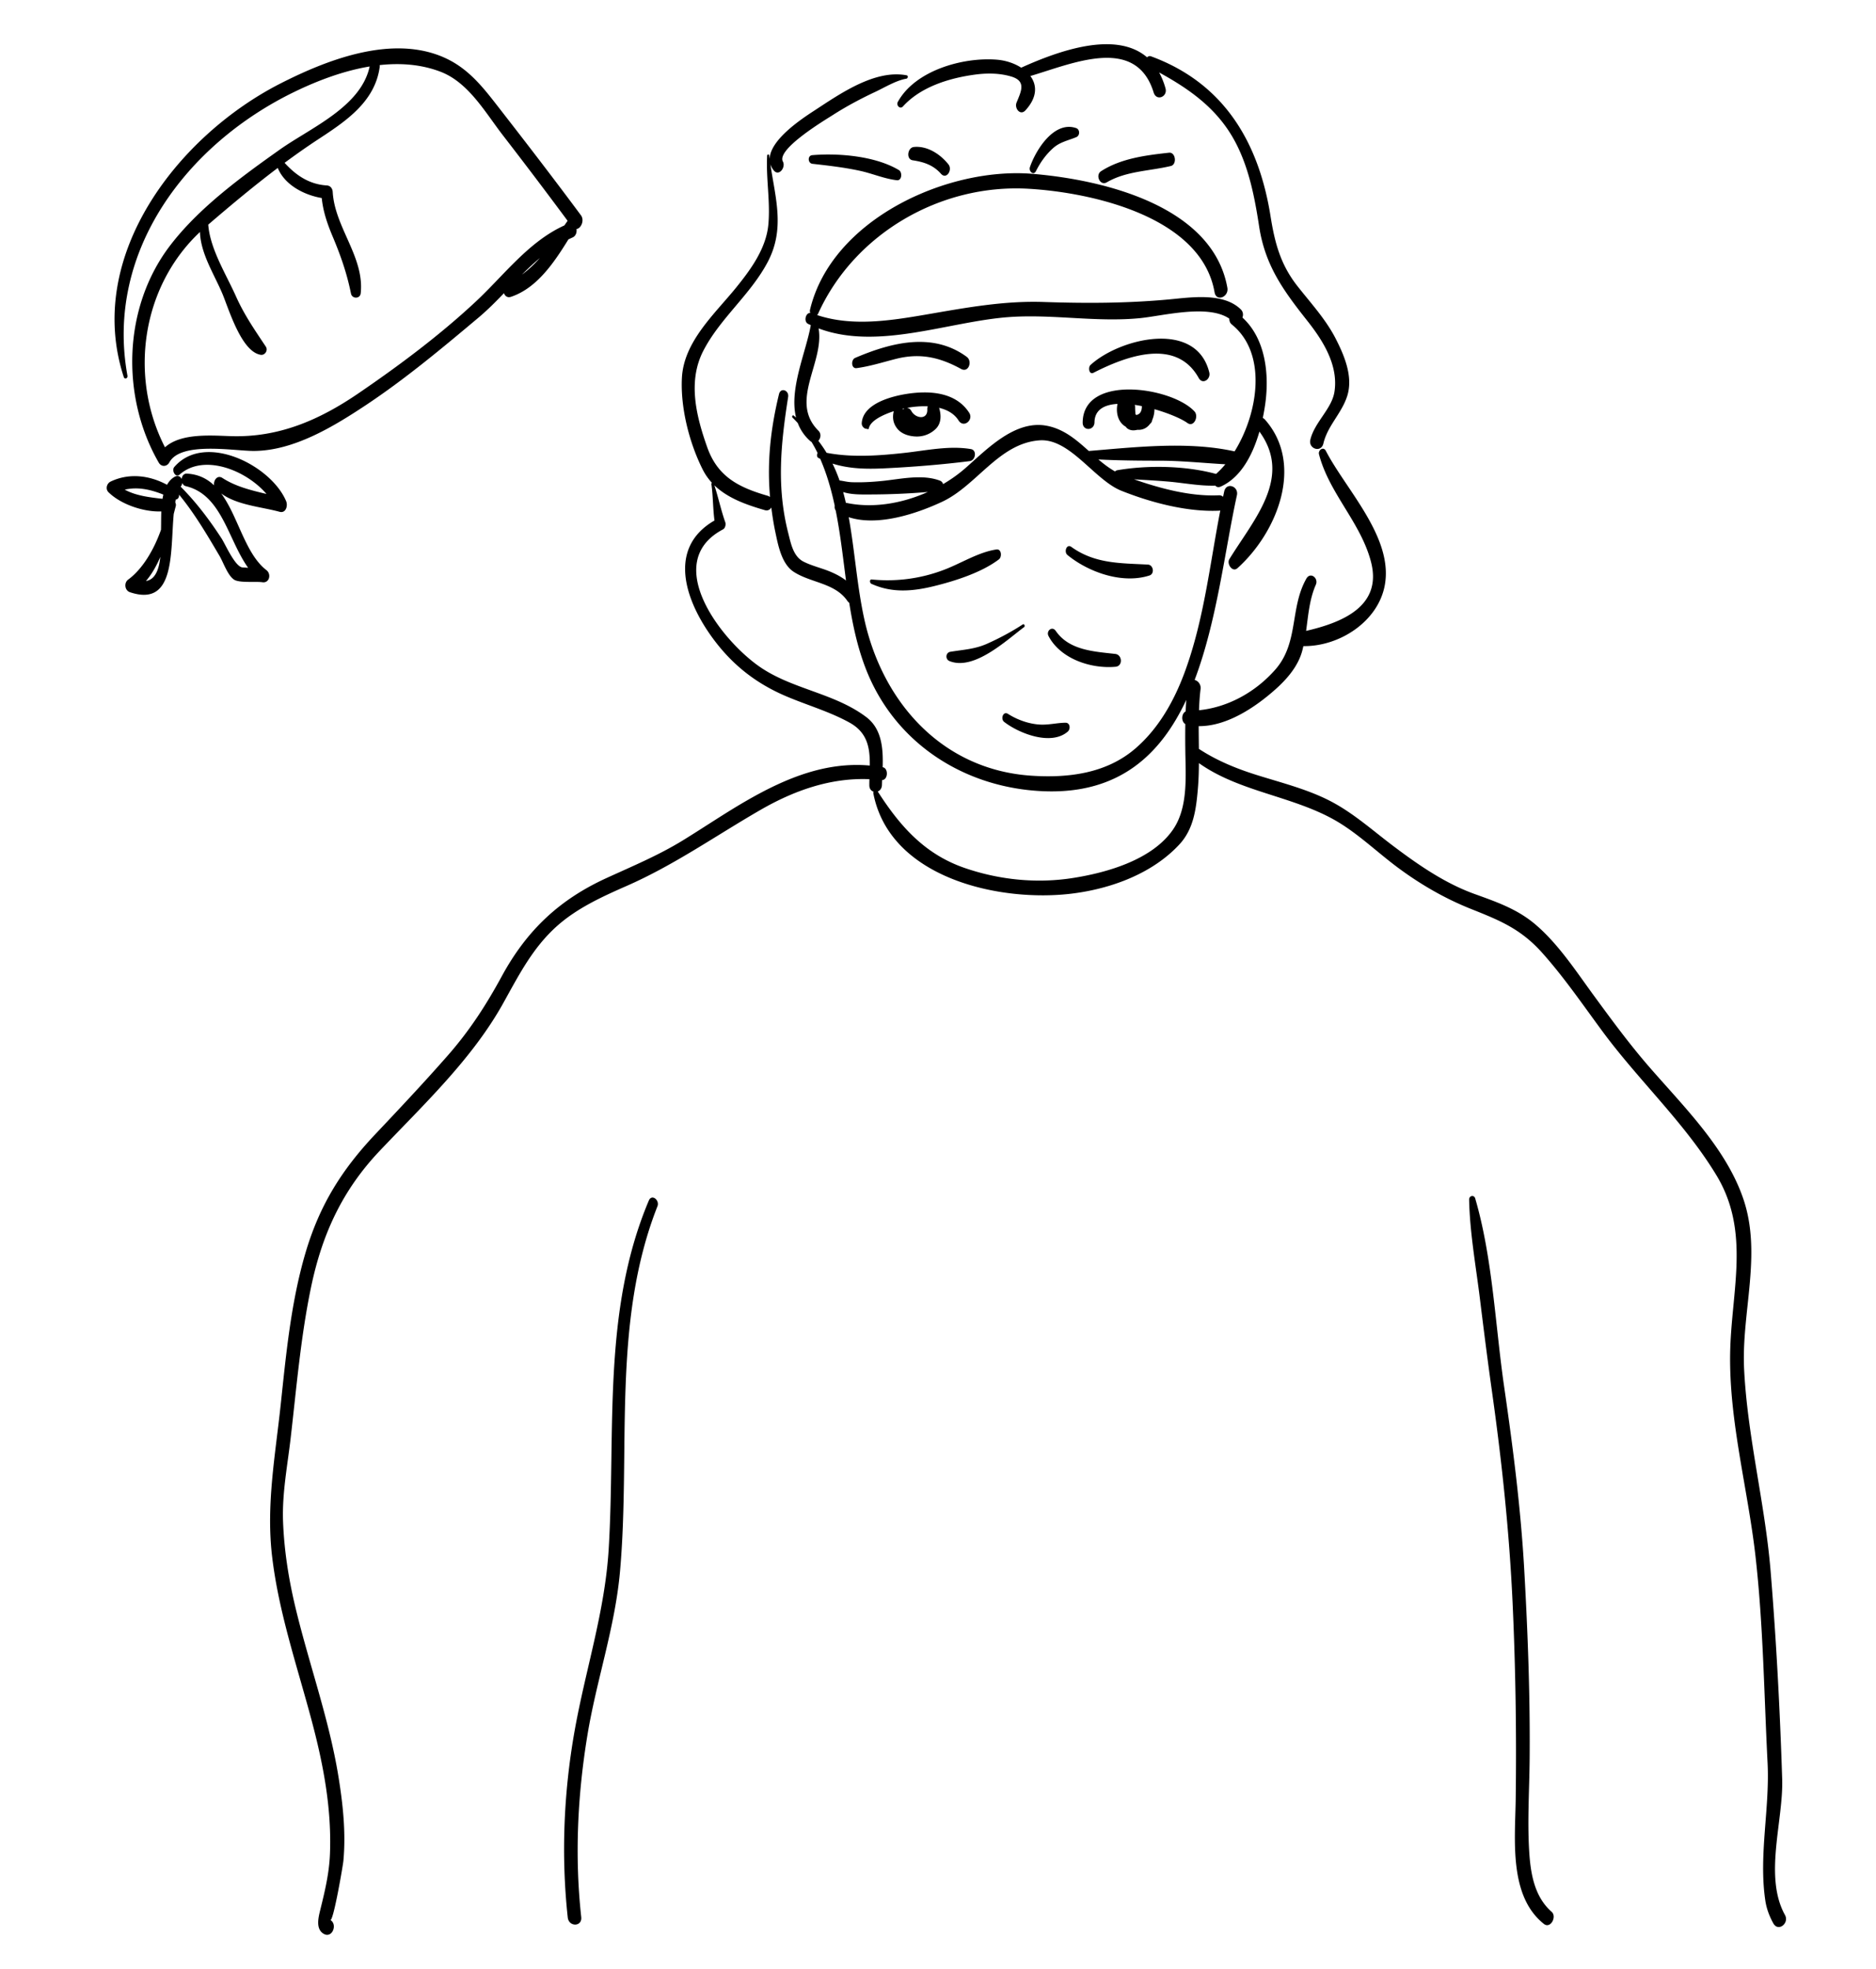 <svg version="1.1" xmlns="http://www.w3.org/2000/svg" x="0" y="0" viewBox="0 0 325.984 342.036" xml:space="preserve"><path d="M22.146 65.259c-3.938-21.636 10.431-40.303 29.035-49.313 3.974-1.924 8.479-3.641 13.053-4.398-1.52 7.035-10.249 10.639-15.623 14.444C41.9 30.746 34.51 36.133 29.496 42.734c-8.126 10.698-8.524 26.146-1.914 37.621.458.795 1.426.738 1.852-.046 1.989-3.659 11.208-1.979 14.62-1.979 6.879 0 13.754-4.148 19.302-7.812 6.953-4.593 13.44-10.013 19.814-15.368 1.545-1.298 2.982-2.748 4.402-4.222.174.494.602.84 1.23.628 4.489-1.511 7.465-5.92 9.966-9.968.236-.112.468-.229.71-.332.582-.247.783-.896.7-1.475.787-.091 1.423-1.504.771-2.383-4.519-6.087-9.134-12.101-13.791-18.083-3.193-4.102-5.868-7.79-10.851-9.68-8.872-3.365-19.613.822-27.511 4.836-17.85 9.071-34.146 30.005-27.29 51.012.161.494.723.234.64-.224zM90.698 47.7c1.002-1.004 2.026-1.977 3.106-2.876-.946 1.061-1.966 2.042-3.106 2.876zM76.55 12.462c4.869 1.859 7.796 7.114 10.824 11.026A906.894 906.894 0 0198.63 38.354l-.561.805C91.9 41.95 87.616 47.754 82.78 52.286c-6.267 5.872-13.475 11.255-20.565 16.084-6.762 4.605-13.743 7.623-21.968 7.393-3.39-.095-8.752-.605-11.58 1.935-6.301-12.282-4.072-27.862 6.077-37.401.134 3.759 2.38 7.173 3.855 10.617 1.116 2.606 3.297 10.17 6.697 10.717.744.12 1.327-.769.891-1.425-1.934-2.911-3.736-5.49-5.195-8.754-1.714-3.834-4.492-8.216-4.805-12.435 3.954-3.395 7.934-6.719 12.075-9.845 1.22 2.964 4.562 4.699 7.646 5.229.236 2.336.966 4.473 1.89 6.667 1.406 3.34 2.473 6.379 3.191 9.93.19.939 1.579.946 1.687-.041.684-6.289-4.507-11.438-4.862-17.609-.034-.593-.396-1.098-1.016-1.135-3.04-.18-5.366-1.745-7.345-3.928 1.9-1.404 3.833-2.77 5.82-4.072 4.77-3.127 9.886-6.496 10.709-12.595.015-.109.001-.209-.012-.309 3.595-.392 7.196-.139 10.58 1.153z"/><path d="M38.44 85.721c2.773 2.039 6.973 2.311 10.134 3.18 1.107.304 1.479-1.052 1.148-1.841-2.604-6.226-14.134-12.055-19.431-5.947-.517.596.197 1.962.922 1.321 4.166-3.682 11.515-.808 15.092 3.369-2.668-.639-5.329-1.271-7.668-2.784-.887-.574-1.573.448-1.436 1.287-1.229-1.163-2.743-1.933-4.737-2.036-.548-.028-.85.436-.898.944-.203-.437-.649-.707-1.212-.394-.575.32-1.003.809-1.331 1.391-3.019-1.644-6.61-2.095-9.808-.556-.659.316-.932 1.278-.369 1.839 2.042 2.036 5.959 3.458 9.183 3.346-.042 1.033-.026 2.014-.044 2.779-.003.127-.005.26-.006.396-1.197 3.398-3.186 6.826-5.706 8.663-.762.556-.607 1.886.303 2.191 7.912 2.656 6.998-6.945 7.612-13.603.12-.462.239-.917.356-1.352.051-.19.013-.45-.095-.666.029-.162.062-.318.095-.473.396-.029.621-.448.567-.858 2.704 3.276 4.885 7.003 7.035 10.647.663 1.124 1.42 3.412 2.54 4.131.929.597 3.815.275 4.904.442 1.235.188 1.588-1.417.708-2.096-3.705-2.854-4.898-9.298-7.858-13.32zm-16.761-.667c2.271-.528 4.511-.021 6.707.862-.057.24-.106.483-.147.732-2.226-.254-4.63-.531-6.56-1.594zm3.68 15.875c1.03-1.205 1.84-2.648 2.5-4.197-.22 2.097-.833 3.927-2.5 4.197zm13.142-7.396c-2.109-3.241-4.384-6.261-7.102-8.992.025-.038.047-.082.074-.118.119-.163.174-.35.197-.539.111.268.302.487.597.557 6.284 1.477 7.309 9.22 10.85 14.188-.308-.019-.612-.05-.924-.057-1.319-.03-3.037-4.031-3.692-5.039zM173.136 95.446c-3.1.466-6.049 2.359-8.973 3.483a27.499 27.499 0 01-12.681 1.728c-.425-.041-.365.615-.069.75 3.609 1.643 7.211 1.317 10.975.386 3.629-.898 8.195-2.354 11.191-4.632.555-.42.462-1.851-.443-1.715zM185.493 96.412c3.684 3.002 9.532 5.069 14.243 3.553.936-.302.688-1.842-.268-1.894-4.795-.257-9.198-.122-13.31-3.073-.821-.59-1.322.877-.665 1.414zM177.703 108.475c-1.932 1.268-4.038 2.384-6.144 3.328-2.169.972-4.15 1.041-6.421 1.414-.832.138-.918 1.307-.148 1.615 4.277 1.719 9.902-3.632 12.959-5.898.236-.175.033-.642-.246-.459zM193.799 113.591c-3.685-.423-8.012-.614-10.346-4.001-.629-.912-1.717.009-1.254.895 2.077 3.968 7.377 5.724 11.654 5.333 1.289-.118 1.174-2.085-.054-2.227zM185.138 125.54c-1.491.022-2.898.401-4.408.322-1.939-.103-3.945-.821-5.571-1.854-.851-.54-1.34.87-.666 1.393 2.595 2.011 8.147 4.19 11.049 1.68.51-.441.428-1.553-.404-1.541zM157.647 68.409c-2.687.411-7.706 1.684-7.906 5.108-.027.47.386.995.878.973l.17.053c.086.029.168-.048.183-.128.261-1.379 2.581-2.42 4.33-2.988-.246 1.062-.147 2.066.605 3.017.774.979 2.128 1.355 3.32 1.381a4.663 4.663 0 003.368-1.324c1.004-.978.973-2.422.585-3.66 1.407.336 2.637 1.012 3.385 2.197.881 1.396 2.648-.091 1.852-1.33-2.319-3.608-6.887-3.894-10.77-3.299zm-.796 2.752a.798.798 0 00.008-.161c.106-.024.215-.048.325-.07a1.128 1.128 0 00-.333.231zm4.278-.098c.124 1.92-2.022 1.675-2.758.344-.209-.379-.487-.54-.766-.558 1.126-.205 2.387-.324 3.623-.268a1.04 1.04 0 00-.099.482zM190.185 73.346c.037-2.185 1.719-3.057 3.997-3.188-.312 1.536.091 3.206 1.433 3.963.1.142.214.267.354.357.507.327 1.085.325 1.661.183.998.067 1.725-.37 2.212-1.04a.953.953 0 00.368-.646 4.926 4.926 0 00.396-1.896c2.523.717 4.765 1.695 5.703 2.384 1.156.848 2.026-1.148 1.254-1.991-3.877-4.231-19.354-6.582-19.432 1.926-.012 1.519 2.03 1.454 2.054-.052zm7.467-1.314l-.002.001c-.059.022-.127.033-.193.048-.052-.025-.092-.064-.137-.099a10.335 10.335 0 01-.077-1.304c0-.131-.029-.24-.058-.35.408.06.82.133 1.232.217.011.771-.235 1.286-.765 1.487zM167 64.087c1.314.722 2.016-1.341.984-2.1-5.917-4.354-13.141-2.488-19.386.18-.748.319-.711 1.905.25 1.778 2.331-.31 4.54-1.023 6.814-1.601 4.181-1.061 7.594-.311 11.338 1.743zM190.012 64.75c5.771-2.944 14.392-6.095 18.282.909.683 1.229 2.124.201 1.838-.962-2.271-9.246-15.633-5.898-20.644-1.295-.449.415-.245 1.741.524 1.348zM156.207 29.552c-4.045-2.434-10.437-2.992-15.067-2.598-.854.073-.778 1.407.037 1.5 2.784.314 5.528.624 8.271 1.221 2.161.47 4.205 1.378 6.4 1.634.885.103.972-1.389.359-1.757zM158.797 25.533c-1.102.111-1.381 2.129-.208 2.308 1.944.298 3.571.823 4.916 2.339.961 1.082 2.051-.674 1.307-1.615-1.398-1.768-3.67-3.269-6.015-3.032zM178.967 29.03c-.248.725.625 1.534 1.051.684.758-1.513 1.738-2.888 3.009-4.013 1.187-1.05 2.596-1.292 4.003-1.883.652-.273.648-1.337-.039-1.57-3.853-1.306-7.022 3.842-8.024 6.782zM191.318 29.746c-1.027.665-.171 2.61 1.016 1.918 3.369-1.968 7.414-1.941 11.119-2.83 1.094-.263.845-2.435-.322-2.307-4.014.442-8.358.981-11.813 3.219z"/><path d="M156.898 18.492c3.097-3.416 8.045-4.924 12.481-5.528 2.102-.287 4.295-.28 6.336.328 2.684.8 1.71 2.604.928 4.527-.404.993.64 2.344 1.554 1.34 2.079-2.284 2.013-4.38.845-5.956 7.342-2.161 18.354-7.12 21.422 2.864.482 1.569 2.471.75 2.059-.725a13.088 13.088 0 00-1.106-2.757c4.651 2.554 8.947 5.471 11.986 9.994 3.308 4.925 4.505 10.969 5.387 16.731 1.042 6.813 4.199 11.135 8.397 16.444 2.736 3.46 5.412 7.729 4.693 12.318-.459 2.937-3.461 5.273-4.187 8.304-.38 1.588 1.872 2.342 2.268.654.726-3.1 3.218-5.264 4.157-8.305 1.031-3.339-.547-7.031-2.041-9.938-1.722-3.352-4.342-6.174-6.65-9.119-2.94-3.753-3.92-7.518-4.654-12.13-2.048-12.855-8.101-23.094-20.754-27.75-.29-.106-.521-.009-.691.173-5.46-4.696-15.359-1.147-21.879 1.796-1.188-.766-2.688-1.264-4.219-1.389-5.873-.48-14.223 1.855-17.226 7.349-.314.573.393 1.327.894.775zM112.74 208.547c-8.142 19.272-5.743 40.151-6.97 60.519-.66 10.949-4.081 21.104-5.964 31.827-1.859 10.585-2.31 21.488-1.151 32.173.181 1.674 2.529 1.643 2.343-.057-1.151-10.504-.648-21.046 1.052-31.463 1.576-9.652 4.82-18.824 5.689-28.617 1.875-21.144-1.461-43.175 6.505-63.401.415-1.054-.989-2.2-1.504-.981zM265.703 321.288c-.301-5.237.053-10.561.097-15.805.092-10.919-.321-21.882-.937-32.783-.603-10.68-1.954-21.216-3.49-31.794-1.558-10.727-1.99-22.287-5.027-32.719-.203-.699-1.078-.499-1.062.198.115 5.717 1.176 11.531 1.875 17.206.66 5.358 1.334 10.716 2.088 16.062 1.729 12.264 3.027 24.469 3.594 36.846.52 11.356.688 22.717.535 34.082-.091 6.876-1.23 16.75 4.898 21.609 1.145.907 2.309-1.257 1.344-2.104-3.089-2.71-3.692-6.898-3.915-10.798z"/><path d="M310.172 332.655c-3.724-6.716-.26-16.365-.492-23.646-.382-11.993-1.023-24.04-2-36-.965-11.808-4.027-23.336-4.613-35.185-.487-9.828 3.131-19.895-.117-29.512-3.041-9.004-10.613-16.305-16.668-23.329-3.315-3.847-6.312-7.935-9.311-12.027-3.084-4.212-6.228-9.06-10.254-12.443-3.14-2.639-6.695-3.852-10.502-5.229-5.158-1.865-9.72-5.023-14.069-8.295-3.675-2.764-7.102-5.883-11.226-7.965-3.997-2.019-8.425-3.101-12.674-4.445-3.502-1.107-6.847-2.479-9.918-4.497-.015-1.316-.036-2.633-.036-3.948 4.915.049 9.889-3.32 13.335-6.392 1.965-1.75 3.836-3.898 4.596-6.47.102-.344.18-.693.26-1.041 6.283.084 13.007-4.283 14.152-10.604 1.503-8.286-6.752-16.558-10.253-23.321-.413-.799-1.374-.124-1.182.616 1.774 6.807 7.284 11.874 9.044 18.716 2.004 7.79-5.265 10.56-11.287 11.951.379-2.725.576-5.485 1.693-8.024.506-1.147-.949-2.29-1.648-1.055-2.896 5.111-1.296 11.116-5.383 15.784-3.403 3.885-8.179 6.561-13.273 7.077.046-1.224.121-2.446.271-3.668a1.463 1.463 0 00-1.03-1.603c3.885-10.227 5.263-22.582 7.345-32.07.345-1.57-1.837-2.342-2.209-.652-.067.304-.129.609-.193.914a.993.993 0 00-.735-.257c-4.85.232-10.076-1.15-14.738-2.774 1.975.119 3.952.219 5.925.39 2.708.234 5.479.785 8.199.706.211.245.528.351.95.16 3.539-1.595 5.575-5.586 6.715-9.546 5.812 7.961-1.031 15.319-5.229 22.166-.489.799.532 2.348 1.407 1.562 6.936-6.224 11.646-18.032 4.793-25.802a1.044 1.044 0 00-.389-.289c.184-.884.332-1.743.441-2.543.704-5.156.012-11.263-3.978-14.907.176-.454.134-1.005-.283-1.413-3.052-2.984-8.687-2.082-12.503-1.73-7.311.672-14.379.69-21.73.443-7.001-.235-13.598 1.005-20.467 2.184-6.185 1.062-12.84 2.113-18.917.088a.88.88 0 00.175-.255c6.297-13.898 21.265-22.558 36.509-21.688 11.076.632 30.086 4.871 32.372 17.974.304 1.743 2.513.82 2.227-.777-2.56-14.314-21.789-18.797-33.91-19.79-14.858-1.218-34.902 7.97-38.615 23.625a.872.872 0 00.05.538c-.828-.039-1.173 1.513-.387 1.901.157.078.317.146.475.219-.839 4.747-3.8 11.08-2.556 16.062-.139-.119-.273-.238-.416-.356-.185-.152-.36.206-.214.346.323.309.629.633.927.963a7.827 7.827 0 002.141 3.102c.084.075.169.132.253.178.374.628.73 1.269 1.052 1.933-.169.279-.153.701.168.862.092.046.185.079.277.123 1.135 2.584 1.933 5.375 2.528 8.164-.042.283.003.586.167.813.437 2.182.764 4.347 1.042 6.392.262 1.929.498 3.856.75 5.776-.813-.624-1.729-1.117-2.796-1.558-1.516-.624-3.101-.97-4.575-1.711-1.809-.909-2.211-3.189-2.666-4.968-2.061-8.059-1.285-15.541-.017-23.655.178-1.135-1.292-1.711-1.591-.475-1.492 6.158-2.086 11.896-1.554 17.871a1.041 1.041 0 00-.39-.211c-5.022-1.452-8.699-3.285-10.522-8.427-1.912-5.393-3.419-11.414-.704-16.722 2.914-5.693 8.247-9.808 11.237-15.52 3.009-5.749 1.294-11.069.439-16.939.111.363.296.721.572 1.068.9 1.134 2.139-.518 1.601-1.523-1.158-2.165 7.375-7.251 8.736-8.121 2.339-1.497 4.804-2.804 7.316-3.984 1.603-.754 3.649-2.004 5.403-2.289.272-.044.362-.529.053-.589-5.504-1.046-11.527 3.181-15.916 6.044-2.049 1.336-7.817 5.052-7.889 8.481-.024-.191-.051-.382-.073-.574-.031-.271-.351-.266-.366.01-.215 4.002.577 7.96.211 11.953-.381 4.162-3.056 7.816-5.591 10.946-3.701 4.569-9.087 9.352-9.429 15.663-.281 5.2 1.289 11.356 3.631 15.99a9.999 9.999 0 001.582 2.267.271.271 0 00-.092.248c.302 2.118.254 4.195.536 6.302-8.548 4.94-4.864 14.562.207 21.124 3.254 4.211 7.162 7.207 12.031 9.314 3.733 1.615 7.632 2.688 11.214 4.661 3.199 1.763 3.569 4.49 3.536 7.468-7.622-.684-14.553 2.176-21.199 5.98-3.836 2.196-7.496 4.692-11.262 7.005-4.258 2.615-8.783 4.496-13.312 6.569-8.227 3.766-13.865 9.123-18.182 17.06-2.733 5.026-5.607 9.457-9.39 13.765-4.064 4.628-8.285 9.118-12.517 13.593-5.953 6.292-9.806 12.487-12.246 20.854-2.483 8.514-3.322 17.461-4.261 26.246-.944 8.833-2.537 17.367-1.493 26.275 1.142 9.742 4.365 19.116 6.882 28.554 2.028 7.604 3.498 15.322 3.172 23.223-.137 3.333-.893 6.469-1.688 9.681-.323 1.307-.815 3.29.595 4.124 1.467.869 2.484-1.622 1.16-2.406.526.312 2.193-9.438 2.271-10.268.451-4.863-.074-9.768-.849-14.567-1.609-9.969-5.101-19.543-7.458-29.34-1.185-4.924-1.982-9.913-2.176-14.978-.188-4.903.761-9.726 1.323-14.575 1.016-8.757 1.74-17.551 3.543-26.194 1.926-9.229 5.447-16.846 11.939-23.687 7.591-8 16.028-15.904 21.433-25.604 2.711-4.864 5.098-9.601 9.307-13.381 3.537-3.177 7.954-5.169 12.258-7.063 8.219-3.619 15.37-8.669 23.119-13.139 5.878-3.391 12.211-5.64 18.967-5.358-.009.351-.017.7-.016 1.051 0 .631.333.993.736 1.116a.555.555 0 00-.033.326c2.88 14.785 22.095 18.956 34.64 17.363 6.732-.855 13.863-3.472 18.548-8.539 2.481-2.684 2.897-6.17 3.198-9.654.127-1.483.172-2.969.182-4.453 6.954 4.936 15.998 5.669 23.414 9.789 4.012 2.229 7.503 5.654 11.188 8.385 3.949 2.927 8.16 5.358 12.728 7.176 5.007 1.992 8.628 3.467 12.328 7.609 3.837 4.295 7.104 9.089 10.522 13.712 6.301 8.516 14.246 15.831 19.748 24.924 5.967 9.86 2.56 20.189 2.381 30.915-.197 11.82 3.063 23.505 4.396 35.186 1.356 11.903 1.495 23.978 2.105 35.935.407 7.979-1.569 16.017-.39 23.946.207 1.398.707 2.726 1.389 3.955.87 1.56 2.807-.037 2.032-1.435zM211.859 88.708c.065-.003.125-.018.185-.03-1.802 9.289-2.81 18.739-6.041 27.697-1.849 5.125-4.55 10.057-8.722 13.648-5.031 4.331-11.631 5.141-18.026 4.722-15.438-1.009-25.843-12.628-29.051-27.113-1.298-5.862-1.656-11.887-2.725-17.793 5.057 1.656 11.851-.628 16.257-2.692 5.995-2.811 9.86-10.171 16.916-10.657 5.286-.365 9.516 6.886 14.207 8.759 5.125 2.044 11.438 3.72 17 3.459zm-64.882-1.376a38.688 38.688 0 00-.466-1.863c1.468.487 3.308.425 4.651.423 3.247-.005 6.746-.142 10.059-.434-4.502 2.02-9.635 2.882-14.244 1.874zm47.165-5.652a.639.639 0 00-.381.216c-1.035-.586-1.983-1.309-2.896-2.084 3.52.179 7.031.213 10.562.213 3.854 0 7.669.41 11.496.621a15.347 15.347 0 01-1.616 1.681c-5.275-1.442-11.853-1.556-17.165-.647zm-25.431-3.671c-3.748-.644-7.818.252-11.562.662-4.446.485-9.084.834-13.518-.019a23.242 23.242 0 00-1.432-2.087c.415-.441.547-1.223.017-1.749-5.147-5.113 1.066-11.834.028-17.77 10.354 3.885 22.661-1.234 33.172-1.973 7.558-.531 15.15.944 22.715.188 3.975-.398 11.777-2.459 15.48.089-.008.377.116.761.42 1.004 6.222 4.988 4.636 15.386.496 22.055-8.033-1.794-17.217-.737-25.332-.07-2.191-1.965-4.397-3.886-7.457-4.408-5.492-.939-10.337 4.199-14.034 7.428a25.22 25.22 0 01-3.829 2.732.886.886 0 00-.53-.595c-3.085-1.175-6.852-.274-10.046.048-1.767.178-3.509.277-5.284.217-.821-.028-1.473-.229-2.132-.299a26.427 26.427 0 00-1.223-2.933c2.867.901 5.783.974 8.931.826 4.915-.231 10.052-.647 14.927-1.258.997-.124 1.285-1.9.193-2.088zm35.123 66.082c-3.627 5.277-11.506 7.506-17.489 8.434-6.258.971-12.698.305-18.671-1.74-6.997-2.396-11.284-7.278-15.15-13.299.39-.157.711-.538.728-1.141.007-.277.019-.562.031-.85 1.023-.01 1.137-2.04.105-2.226l-.01-.002c.099-3.238-.131-6.654-2.853-8.71-5.474-4.134-12.685-4.797-18.333-8.611-6.822-4.607-17.398-18.273-6.549-23.995.375-.197.521-.851.39-1.221-.747-2.103-1.201-4.298-1.897-6.43 2.336 2.26 5.616 3.402 8.763 4.314.522.151.908-.083 1.128-.459.175 1.381.387 2.771.686 4.192.477 2.271 1.079 5.599 3.205 6.979 2.981 1.936 7.167 1.922 9.316 5.038.103.148.216.257.334.342.605 3.842 1.413 7.637 2.83 11.331 5.012 13.062 17.21 20.854 30.953 21.402 13.104.523 20.34-6.356 24.781-15.867a58.095 58.095 0 00-.104 1.998c-.753.388-.806 1.757-.063 2.203a165.548 165.548 0 000 4.457c.051 4.519.539 9.974-2.131 13.861z"/></svg>